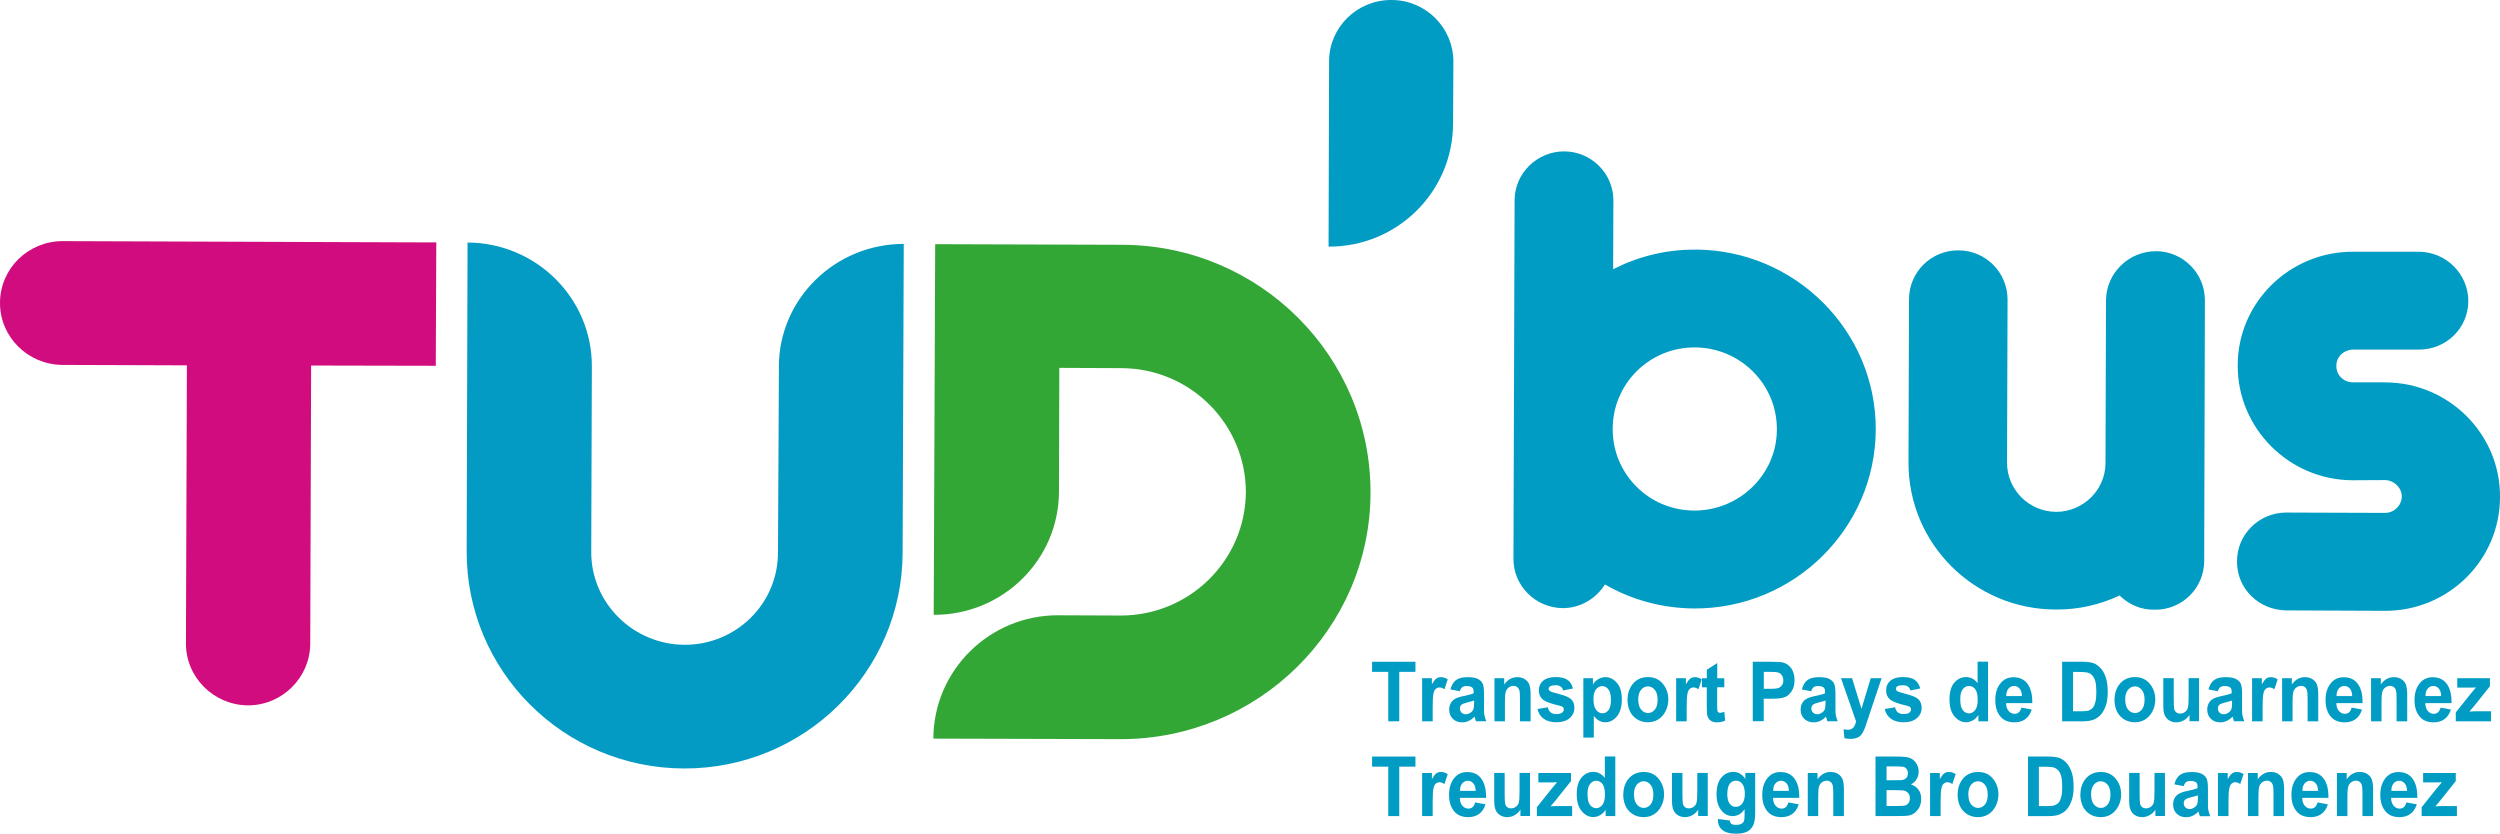 <svg xmlns="http://www.w3.org/2000/svg" id="Calque_2" data-name="Calque 2" viewBox="0 0 287.19 95.76"><defs><style>      .cls-1 {        fill: #009cc4;      }      .cls-2 {        fill: #33a736;      }      .cls-3 {        fill: #d10c7f;      }      .cls-4 {        fill: #039bc3;      }    </style></defs><g id="Calque_1-2" data-name="Calque 1"><path class="cls-1" d="M166.96,7.11c.01-3.93-3.18-7.11-7.1-7.11-3.97-.03-7.18,3.15-7.18,7.03l-.06,21.3c7.88.04,14.3-6.3,14.3-14.15l.04-7.07Z"></path><path class="cls-2" d="M107.22,84.83c.03-7.83,6.46-14.18,14.36-14.15l7.14.03c7.92.01,14.33-6.31,14.4-14.15,0-7.86-6.38-14.24-14.3-14.27l-7.13-.03-.04,14.22c-.02,7.84-6.46,14.18-14.39,14.15l.17-42.58,21.45.07c15.82.03,28.61,12.8,28.56,28.51-.05,15.66-12.95,28.31-28.75,28.28l-21.45-.06Z"></path><path class="cls-3" d="M50.14,27.85l-42.93-.15C3.24,27.69.01,30.85,0,34.78c-.02,3.92,3.2,7.11,7.16,7.14l14.31.05-.11,31.91c-.03,3.92,3.18,7.12,7.13,7.15,3.94,0,7.14-3.21,7.15-7.09l.1-31.95,14.32.03.06-14.17Z"></path><path class="cls-4" d="M89.48,42.16l-.11,21.29c.02,5.9-4.82,10.65-10.75,10.62-5.9-.03-10.73-4.83-10.7-10.67l.07-21.3c.03-7.82-6.36-14.2-14.28-14.24l-.1,35.46c-.05,13.73,11.11,24.91,24.95,24.96,13.84.04,25.08-11.06,25.13-24.78l.13-35.48c-7.89,0-14.35,6.3-14.35,14.14"></path><path class="cls-1" d="M274.05,43.92h-3.79c-1.03-.01-1.88-.83-1.87-1.87-.02-1.06.85-1.86,1.88-1.89h7.56c3.16.03,5.71-2.46,5.72-5.57,0-3.09-2.52-5.65-5.68-5.67h-7.56c-7.27-.03-13.27,5.82-13.25,13.08-.02,7.19,5.88,13.14,13.17,13.17l3.76-.02c1.03.02,1.91.87,1.92,1.89-.03,1.05-.87,1.86-1.9,1.88l-11.37-.04c-3.13,0-5.68,2.52-5.66,5.62-.03,3.11,2.49,5.58,5.65,5.62l11.33.05c7.28.03,13.23-5.82,13.23-13.08.05-7.2-5.86-13.13-13.14-13.16M247.66,28.86c-3.12,0-5.7,2.51-5.73,5.62l-.06,18.72c0,3.08-2.56,5.59-5.66,5.6-3.12-.02-5.65-2.53-5.65-5.64l.06-18.74c0-3.11-2.5-5.66-5.65-5.66-3.12-.02-5.67,2.5-5.67,5.62l-.06,18.72c-.04,9.34,7.55,16.92,16.95,16.92,2.6.02,5.08-.57,7.3-1.61,1.04,1.01,2.42,1.67,4.04,1.63,3.1.05,5.67-2.46,5.68-5.58l.08-29.97c0-3.12-2.53-5.62-5.63-5.64M194.75,28.68c-3.41-.03-6.65.82-9.44,2.25l.03-7.9c.01-3.09-2.54-5.63-5.65-5.64-3.12,0-5.69,2.51-5.7,5.62l-.13,41.17c-.02,3.12,2.53,5.64,5.65,5.68,2.05,0,3.84-1.1,4.86-2.72,3.01,1.74,6.5,2.73,10.24,2.76,11.48.04,20.83-9.19,20.87-20.57.02-11.33-9.25-20.62-20.72-20.66M194.65,58.65c-5.25,0-9.41-4.22-9.39-9.38,0-5.21,4.25-9.39,9.45-9.36,5.21.03,9.44,4.23,9.41,9.43,0,5.12-4.26,9.31-9.47,9.31"></path><g><path class="cls-1" d="M159.48,82.86v-5.68h-1.86v-1.16h4.98v1.16h-1.86v5.68h-1.26Z"></path><path class="cls-1" d="M164.57,82.86h-1.2v-4.95h1.12v.7c.19-.33.36-.55.51-.66.15-.11.33-.16.52-.16.27,0,.54.08.79.25l-.38,1.14c-.2-.14-.39-.21-.56-.21-.17,0-.31.06-.44.17s-.22.31-.27.6c-.06.29-.08.82-.08,1.6v1.53Z"></path><path class="cls-1" d="M167.71,79.41l-1.09-.21c.13-.5.35-.86.65-1.08.3-.22.74-.33,1.31-.33.51,0,.9.06,1.16.19s.46.3.57.52c.11.22.17.62.17,1.2v1.53c-.01.43,0,.75.05.96s.11.43.21.67h-1.19l-.16-.54c-.21.22-.42.38-.66.49-.23.11-.48.17-.75.17-.44,0-.8-.13-1.08-.4-.28-.27-.42-.62-.42-1.06,0-.28.06-.52.17-.73.11-.21.28-.38.48-.5.21-.12.54-.24,1-.33.56-.12.94-.22,1.16-.32,0-.28-.02-.46-.07-.54-.04-.09-.12-.16-.24-.21s-.28-.08-.49-.08-.38.04-.51.13c-.12.09-.22.25-.3.49ZM169.32,80.48c-.15.06-.39.12-.71.2-.37.09-.61.18-.73.29s-.17.24-.17.41c0,.19.06.35.19.48.13.13.29.19.48.19.17,0,.34-.05.51-.16.17-.1.28-.23.35-.37.06-.14.1-.4.1-.78v-.26Z"></path><path class="cls-1" d="M175.81,82.86h-1.2v-2.53c0-.51-.02-.85-.07-1.01-.05-.17-.13-.3-.25-.39-.12-.09-.26-.14-.42-.14-.2,0-.38.06-.55.18-.16.12-.28.28-.34.48-.07.21-.1.59-.1,1.16v2.25h-1.2v-4.95h1.12v.72c.2-.28.42-.49.67-.63.25-.14.52-.21.83-.21.35,0,.65.08.89.25.24.16.41.37.5.63.09.26.14.63.14,1.11v3.08Z"></path><path class="cls-1" d="M176.61,81.45l1.2-.2c.1.52.43.78.97.78.29,0,.5-.05.65-.15.14-.1.21-.23.21-.39,0-.11-.03-.19-.09-.26-.07-.06-.2-.12-.39-.16-.99-.23-1.61-.46-1.88-.67-.33-.27-.5-.63-.5-1.09s.16-.83.49-1.11.8-.42,1.42-.42,1.05.1,1.36.31c.31.21.53.54.65,1l-1.13.23c-.1-.4-.39-.6-.85-.6-.3,0-.51.04-.63.11-.12.08-.19.18-.19.3,0,.11.06.2.17.27.11.07.47.19,1.07.34.67.17,1.13.37,1.37.61.24.24.35.56.35.96,0,.48-.18.87-.55,1.19s-.87.47-1.52.47c-.59,0-1.07-.13-1.44-.39-.37-.26-.62-.64-.73-1.14Z"></path><path class="cls-1" d="M181.87,77.91h1.12v.73c.15-.26.35-.47.61-.62.25-.15.52-.23.81-.23.52,0,.96.22,1.34.66s.56,1.07.56,1.88c0,.85-.19,1.51-.56,1.96-.38.45-.82.68-1.34.68-.24,0-.46-.05-.67-.16-.21-.1-.42-.29-.65-.57v2.49h-1.2v-6.84ZM183.05,80.3c0,.56.1.98.3,1.24.2.27.45.4.74.4s.5-.12.69-.37c.19-.24.28-.65.28-1.2s-.1-.92-.29-1.17c-.19-.25-.43-.38-.7-.38-.29,0-.53.12-.73.37-.19.25-.29.61-.29,1.11Z"></path><path class="cls-1" d="M186.97,80.31c0-.49.11-.93.32-1.33.22-.4.5-.7.84-.9.35-.2.74-.3,1.17-.3.73,0,1.3.26,1.72.77.42.51.63,1.11.63,1.8,0,.51-.11.97-.33,1.38-.22.41-.5.72-.85.93-.35.21-.74.31-1.16.31-.67,0-1.23-.23-1.68-.69-.44-.46-.67-1.12-.67-1.97ZM188.2,80.38c0,.5.11.88.33,1.14.22.26.48.39.79.39s.56-.13.78-.39c.22-.26.32-.64.32-1.15s-.11-.87-.33-1.13c-.22-.26-.48-.39-.79-.39s-.56.13-.78.39-.33.64-.33,1.14Z"></path><path class="cls-1" d="M193.75,82.86h-1.2v-4.95h1.12v.7c.19-.33.36-.55.51-.66.15-.11.33-.16.52-.16.27,0,.54.08.79.25l-.38,1.14c-.2-.14-.39-.21-.56-.21-.17,0-.31.06-.44.17s-.22.31-.27.6c-.06.29-.08.82-.08,1.6v1.53Z"></path><path class="cls-1" d="M198.08,77.91v1.04h-.82v2c0,.43.01.68.04.75.05.12.15.19.3.19.11,0,.27-.04.48-.13l.1,1.02c-.28.13-.59.2-.94.2-.31,0-.55-.07-.73-.2-.18-.13-.31-.32-.37-.56-.05-.18-.07-.55-.07-1.1v-2.16h-.55v-1.04h.55v-.98l1.2-.77v1.75h.82Z"></path><path class="cls-1" d="M201.35,82.86v-6.84h2.03c.76,0,1.25.03,1.49.1.37.11.68.33.92.68s.36.79.36,1.33c0,.49-.1.91-.31,1.24-.21.33-.47.57-.78.7-.31.14-.85.2-1.62.2h-.83v2.58h-1.26ZM202.62,77.18v1.95h.7c.47,0,.79-.03.96-.09.17-.06.31-.17.42-.32.11-.15.16-.34.16-.57s-.06-.42-.17-.58c-.11-.16-.25-.26-.41-.31-.16-.05-.51-.08-1.04-.08h-.62Z"></path><path class="cls-1" d="M208.08,79.41l-1.09-.21c.13-.5.35-.86.65-1.08.3-.22.74-.33,1.31-.33.51,0,.9.06,1.16.19s.46.3.57.52c.11.22.17.62.17,1.2v1.53c-.01.43,0,.75.05.96s.11.43.21.67h-1.19l-.16-.54c-.21.22-.42.38-.66.49-.23.11-.48.17-.75.17-.44,0-.8-.13-1.08-.4-.28-.27-.42-.62-.42-1.06,0-.28.06-.52.17-.73.11-.21.28-.38.48-.5.21-.12.54-.24,1-.33.56-.12.94-.22,1.16-.32,0-.28-.02-.46-.07-.54-.04-.09-.12-.16-.24-.21s-.28-.08-.49-.08-.38.04-.51.13c-.12.09-.22.25-.3.49ZM209.69,80.48c-.15.06-.39.12-.71.2-.37.09-.61.18-.73.29s-.17.24-.17.41c0,.19.06.35.19.48.13.13.29.19.48.19.17,0,.34-.05.51-.16.17-.1.28-.23.35-.37.06-.14.1-.4.1-.78v-.26Z"></path><path class="cls-1" d="M211.48,77.91h1.28l1.08,3.52,1.06-3.52h1.25l-1.6,4.77-.31.93c-.14.35-.27.6-.4.77-.13.16-.3.29-.51.37-.21.09-.46.13-.77.13-.23,0-.46-.03-.68-.08l-.1-1.03c.19.04.36.06.51.06.23,0,.42-.07.57-.21.15-.14.27-.38.36-.74l-1.73-4.97Z"></path><path class="cls-1" d="M216.5,81.45l1.2-.2c.1.52.43.78.97.78.29,0,.5-.05.65-.15.14-.1.21-.23.21-.39,0-.11-.03-.19-.09-.26-.07-.06-.2-.12-.39-.16-.99-.23-1.61-.46-1.88-.67-.33-.27-.5-.63-.5-1.09s.16-.83.49-1.11.8-.42,1.42-.42,1.05.1,1.36.31c.31.21.53.54.65,1l-1.13.23c-.1-.4-.39-.6-.85-.6-.3,0-.51.04-.63.11-.12.08-.19.18-.19.3,0,.11.06.2.17.27.11.07.47.19,1.07.34.67.17,1.13.37,1.37.61.24.24.35.56.35.96,0,.48-.18.87-.55,1.19s-.87.47-1.52.47c-.59,0-1.07-.13-1.44-.39-.37-.26-.62-.64-.73-1.14Z"></path><path class="cls-1" d="M228.39,82.86h-1.12v-.73c-.18.28-.4.49-.65.63-.25.14-.51.21-.77.21-.51,0-.95-.23-1.33-.68-.38-.45-.57-1.1-.57-1.94s.18-1.49.55-1.92c.37-.43.82-.65,1.36-.65.25,0,.49.06.71.17.22.12.42.29.61.52v-2.46h1.2v6.84ZM225.19,80.28c0,.45.04.78.13,1s.21.39.36.5.34.17.53.17c.26,0,.49-.13.69-.38.19-.26.29-.64.29-1.16,0-.57-.09-.98-.28-1.23-.19-.25-.43-.38-.72-.38s-.51.12-.71.37-.29.62-.29,1.11Z"></path><path class="cls-1" d="M232.21,81.29l1.19.22c-.16.5-.41.87-.75,1.11-.34.24-.75.36-1.23.36-.67,0-1.19-.2-1.56-.6-.43-.47-.65-1.12-.65-1.96s.22-1.49.65-1.99c.37-.42.84-.63,1.43-.63.65,0,1.16.21,1.53.64.42.49.64,1.22.64,2.18v.15h-3.01c0,.39.11.7.3.91.19.22.42.32.69.32.39,0,.64-.24.77-.71ZM232.27,79.96c-.01-.39-.1-.68-.28-.87-.17-.19-.38-.29-.62-.29-.25,0-.47.1-.64.3-.18.21-.26.49-.26.86h1.8Z"></path><path class="cls-1" d="M236.88,76.02h2.31c.58,0,1.02.06,1.32.17s.57.31.82.59.45.64.59,1.08c.14.44.21.99.21,1.65,0,.59-.07,1.1-.22,1.54-.15.44-.34.78-.57,1.04-.23.25-.51.45-.83.58-.32.13-.74.19-1.25.19h-2.37v-6.84ZM238.14,77.18v4.53h.95c.41,0,.7-.03.88-.1.18-.07.33-.17.45-.31.12-.14.21-.36.29-.65.08-.3.11-.69.11-1.18s-.04-.91-.12-1.2c-.08-.29-.2-.52-.36-.69s-.37-.28-.6-.33c-.18-.04-.52-.06-1.03-.06h-.57Z"></path><path class="cls-1" d="M242.91,80.31c0-.49.11-.93.32-1.33s.5-.7.84-.9c.35-.2.74-.3,1.17-.3.73,0,1.3.26,1.72.77.42.51.63,1.11.63,1.8,0,.51-.11.97-.33,1.38-.22.41-.5.72-.85.93-.35.21-.74.31-1.16.31-.67,0-1.23-.23-1.68-.69-.44-.46-.67-1.12-.67-1.97ZM244.14,80.38c0,.5.11.88.33,1.14.22.26.48.39.79.39s.56-.13.78-.39c.22-.26.32-.64.32-1.15s-.11-.87-.33-1.13c-.22-.26-.48-.39-.79-.39s-.56.13-.78.39-.33.64-.33,1.14Z"></path><path class="cls-1" d="M251.52,82.86v-.74c-.17.27-.39.48-.66.63-.27.15-.55.23-.85.23s-.57-.07-.8-.21c-.24-.14-.41-.34-.53-.6-.12-.26-.17-.63-.17-1.13v-3.14h1.2v2.28c0,.65.02,1.06.05,1.24.04.18.12.31.24.41.12.1.28.14.45.14.2,0,.39-.06.56-.19.17-.13.28-.29.33-.49.05-.2.08-.63.08-1.3v-2.09h1.2v4.95h-1.12Z"></path><path class="cls-1" d="M254.79,79.41l-1.09-.21c.13-.5.35-.86.65-1.08.3-.22.74-.33,1.31-.33.51,0,.9.06,1.16.19s.46.3.57.52c.11.22.17.62.17,1.2v1.53c-.01.43,0,.75.05.96s.11.43.21.67h-1.19l-.16-.54c-.21.22-.42.38-.66.49-.23.11-.48.17-.75.17-.44,0-.8-.13-1.08-.4-.28-.27-.42-.62-.42-1.06,0-.28.06-.52.17-.73.11-.21.28-.38.48-.5.21-.12.54-.24,1-.33.56-.12.94-.22,1.16-.32,0-.28-.02-.46-.07-.54-.04-.09-.12-.16-.24-.21s-.28-.08-.49-.08-.38.04-.51.13c-.12.09-.22.25-.3.49ZM256.39,80.48c-.15.06-.39.12-.71.2-.37.09-.61.18-.73.29s-.17.24-.17.41c0,.19.06.35.19.48.13.13.29.19.48.19.17,0,.34-.05.51-.16.17-.1.28-.23.35-.37.06-.14.1-.4.1-.78v-.26Z"></path><path class="cls-1" d="M259.91,82.86h-1.2v-4.95h1.12v.7c.19-.33.36-.55.51-.66.15-.11.33-.16.52-.16.27,0,.54.08.79.25l-.38,1.14c-.2-.14-.39-.21-.56-.21-.17,0-.31.06-.44.17s-.22.31-.27.6c-.06.29-.08.82-.08,1.6v1.53Z"></path><path class="cls-1" d="M266.29,82.86h-1.2v-2.53c0-.51-.02-.85-.07-1.01-.05-.17-.13-.3-.25-.39-.12-.09-.26-.14-.42-.14-.2,0-.38.06-.55.18-.16.12-.28.28-.34.48-.07.21-.1.59-.1,1.16v2.25h-1.2v-4.95h1.12v.72c.2-.28.42-.49.67-.63.25-.14.52-.21.83-.21.35,0,.65.08.89.25.24.16.41.37.5.63.09.26.14.63.14,1.11v3.08Z"></path><path class="cls-1" d="M270.15,81.29l1.19.22c-.16.5-.41.87-.75,1.11-.34.24-.75.36-1.23.36-.67,0-1.19-.2-1.56-.6-.43-.47-.65-1.12-.65-1.96s.22-1.49.65-1.99c.37-.42.84-.63,1.43-.63.65,0,1.16.21,1.53.64.42.49.64,1.22.64,2.18v.15h-3.01c0,.39.11.7.3.91.19.22.42.32.69.32.39,0,.64-.24.77-.71ZM270.21,79.96c-.01-.39-.1-.68-.28-.87-.17-.19-.38-.29-.62-.29-.25,0-.47.1-.64.3-.18.21-.26.49-.26.86h1.8Z"></path><path class="cls-1" d="M276.51,82.86h-1.2v-2.53c0-.51-.02-.85-.07-1.01-.05-.17-.13-.3-.25-.39-.12-.09-.26-.14-.42-.14-.2,0-.38.06-.55.18-.16.12-.28.28-.34.48-.07.21-.1.59-.1,1.16v2.25h-1.2v-4.95h1.12v.72c.2-.28.42-.49.67-.63.25-.14.52-.21.83-.21.35,0,.65.08.89.25.24.16.41.37.5.63.09.26.14.63.14,1.11v3.08Z"></path><path class="cls-1" d="M280.36,81.29l1.19.22c-.16.5-.41.87-.75,1.11-.34.24-.75.36-1.23.36-.67,0-1.19-.2-1.55-.6-.43-.47-.65-1.12-.65-1.96s.22-1.49.65-1.99c.37-.42.84-.63,1.43-.63.65,0,1.16.21,1.53.64.42.49.64,1.22.64,2.18v.15h-3.01c0,.39.11.7.29.91.19.22.42.32.69.32.39,0,.64-.24.78-.71ZM280.43,79.96c-.01-.39-.1-.68-.28-.87-.17-.19-.38-.29-.62-.29-.25,0-.47.1-.64.3-.18.21-.26.49-.26.86h1.8Z"></path><path class="cls-1" d="M282.11,82.86v-1.02l1.7-2.13c.28-.35.49-.59.62-.74-.14,0-.32.02-.55.02h-1.6s0-1.08,0-1.08h3.75v.93l-1.74,2.18-.61.72c.33-.02.54-.03.62-.03h1.86v1.15h-4.06Z"></path></g><g><path class="cls-1" d="M159.48,93.75v-5.68h-1.86v-1.16h4.98v1.16h-1.86v5.68h-1.26Z"></path><path class="cls-1" d="M164.57,93.75h-1.2v-4.95h1.12v.7c.19-.33.36-.55.51-.66.15-.11.33-.16.52-.16.27,0,.54.08.79.25l-.38,1.14c-.2-.14-.39-.21-.56-.21-.17,0-.31.06-.44.17s-.22.31-.27.6c-.06.29-.08.82-.08,1.6v1.53Z"></path><path class="cls-1" d="M169.46,92.18l1.19.22c-.16.5-.41.87-.75,1.11-.34.24-.75.36-1.23.36-.67,0-1.19-.2-1.56-.6-.43-.47-.65-1.12-.65-1.96s.22-1.49.65-1.99c.37-.42.84-.63,1.43-.63.65,0,1.16.21,1.53.64.42.49.64,1.22.64,2.18v.15h-3.01c0,.39.11.7.3.91.19.22.42.32.69.32.39,0,.64-.24.77-.71ZM169.52,90.85c-.01-.39-.1-.68-.28-.87-.17-.19-.38-.29-.62-.29-.25,0-.47.1-.64.3-.18.21-.26.49-.26.86h1.8Z"></path><path class="cls-1" d="M174.66,93.75v-.74c-.17.27-.39.48-.66.63-.27.15-.55.23-.85.23s-.57-.07-.8-.21c-.24-.14-.41-.34-.53-.6-.12-.26-.17-.63-.17-1.13v-3.14h1.2v2.28c0,.65.02,1.06.05,1.24.04.18.12.31.24.41.12.1.28.14.45.14.2,0,.39-.06.56-.19.17-.13.28-.29.33-.49.05-.2.08-.63.08-1.3v-2.09h1.2v4.95h-1.12Z"></path><path class="cls-1" d="M176.55,93.75v-1.02l1.7-2.13c.28-.35.49-.59.62-.74-.14,0-.32.02-.55.02h-1.6s0-1.08,0-1.08h3.75v.93l-1.74,2.18-.61.72c.33-.02.54-.03.62-.03h1.86v1.15h-4.06Z"></path><path class="cls-1" d="M185.57,93.75h-1.12v-.73c-.18.28-.4.49-.65.63-.25.14-.51.21-.77.21-.51,0-.95-.23-1.33-.68-.38-.45-.57-1.1-.57-1.94s.18-1.49.55-1.92c.37-.43.82-.65,1.36-.65.25,0,.49.06.71.17.22.12.42.29.61.52v-2.46h1.2v6.84ZM182.37,91.17c0,.45.04.78.13,1s.21.39.36.5.34.17.53.17c.26,0,.49-.13.69-.38.19-.26.29-.64.29-1.16,0-.57-.09-.98-.28-1.23-.19-.25-.43-.38-.72-.38s-.51.12-.71.37-.29.62-.29,1.11Z"></path><path class="cls-1" d="M186.48,91.21c0-.49.11-.93.32-1.33s.5-.7.84-.9c.35-.2.74-.3,1.17-.3.73,0,1.3.26,1.72.77.42.51.63,1.11.63,1.8,0,.51-.11.97-.33,1.38-.22.41-.5.72-.85.93-.35.21-.74.31-1.16.31-.67,0-1.23-.23-1.68-.69-.44-.46-.67-1.12-.67-1.97ZM187.71,91.28c0,.5.11.88.33,1.14.22.26.48.39.79.39s.56-.13.78-.39c.22-.26.32-.64.32-1.15s-.11-.87-.33-1.13c-.22-.26-.48-.39-.79-.39s-.56.13-.78.39-.33.64-.33,1.14Z"></path><path class="cls-1" d="M195.08,93.75v-.74c-.17.27-.39.48-.66.63-.27.15-.55.23-.85.23s-.57-.07-.8-.21c-.24-.14-.41-.34-.53-.6-.12-.26-.17-.63-.17-1.13v-3.14h1.2v2.28c0,.65.02,1.06.05,1.24.04.18.12.31.24.41.12.1.28.14.45.14.2,0,.39-.06.56-.19.17-.13.28-.29.33-.49.05-.2.08-.63.08-1.3v-2.09h1.2v4.95h-1.12Z"></path><path class="cls-1" d="M197.34,94.08l1.38.18c.02.18.08.31.19.39.11.08.27.11.5.11.26,0,.48-.04.64-.12.11-.06.2-.15.27-.28.06-.13.09-.36.09-.69v-.72c-.18.27-.38.47-.61.6-.23.13-.48.2-.75.2-.5,0-.93-.2-1.27-.61-.4-.47-.59-1.1-.59-1.9,0-.85.19-1.49.56-1.92s.83-.65,1.36-.65c.28,0,.54.07.77.2.23.14.44.34.62.61v-.69h1.13v4.45c0,.71-.07,1.23-.22,1.55-.15.32-.37.56-.68.73-.3.16-.73.25-1.26.25-.5,0-.9-.06-1.19-.18s-.53-.29-.69-.53c-.16-.23-.24-.51-.24-.81v-.16ZM198.42,91.17c0,.53.09.92.28,1.16.19.24.42.36.69.36.29,0,.54-.12.74-.37s.31-.62.31-1.12-.1-.9-.29-1.15-.44-.37-.73-.37-.52.12-.71.36c-.19.24-.28.62-.28,1.12Z"></path><path class="cls-1" d="M205.44,92.18l1.19.22c-.16.5-.41.87-.75,1.11-.34.24-.75.36-1.23.36-.67,0-1.19-.2-1.56-.6-.43-.47-.65-1.12-.65-1.96s.22-1.49.65-1.99c.37-.42.84-.63,1.43-.63.65,0,1.16.21,1.53.64.42.49.64,1.22.64,2.18v.15h-3.01c0,.39.11.7.3.91.19.22.42.32.69.32.39,0,.64-.24.77-.71ZM205.5,90.85c-.01-.39-.1-.68-.28-.87-.17-.19-.38-.29-.62-.29-.25,0-.47.1-.64.3-.18.21-.26.49-.26.86h1.8Z"></path><path class="cls-1" d="M211.8,93.75h-1.2v-2.53c0-.51-.02-.85-.07-1.01-.05-.17-.13-.3-.25-.39-.12-.09-.26-.14-.42-.14-.2,0-.38.06-.55.18-.16.12-.28.28-.34.48-.07.21-.1.59-.1,1.16v2.25h-1.2v-4.95h1.12v.72c.2-.28.42-.49.67-.63.25-.14.52-.21.83-.21.35,0,.65.08.89.25.24.16.41.37.5.63.09.26.14.63.14,1.11v3.08Z"></path><path class="cls-1" d="M215.46,86.91h2.51c.69,0,1.17.06,1.45.17.28.11.51.31.7.59.19.28.29.6.29.96,0,.33-.08.63-.25.89-.16.27-.38.46-.64.59.37.12.66.32.87.61.21.29.31.63.31,1.05,0,.5-.13.92-.4,1.26s-.58.56-.95.64c-.25.06-.84.08-1.77.08h-2.13v-6.84ZM216.72,88.05v1.58h.83c.5,0,.81,0,.93-.02.22-.03.38-.11.51-.25.12-.13.18-.31.18-.54,0-.2-.05-.37-.15-.49-.1-.13-.22-.2-.36-.24-.14-.03-.54-.05-1.21-.05h-.73ZM216.72,90.77v1.82h1.17c.52,0,.85-.02.99-.07.15-.05.27-.14.37-.28s.15-.32.15-.54-.05-.41-.16-.55c-.11-.14-.25-.24-.42-.3s-.54-.08-1.08-.08h-1.02Z"></path><path class="cls-1" d="M222.92,93.75h-1.2v-4.95h1.12v.7c.19-.33.36-.55.51-.66.15-.11.33-.16.52-.16.27,0,.54.08.79.25l-.38,1.14c-.2-.14-.39-.21-.56-.21-.17,0-.31.06-.44.17s-.22.31-.27.6c-.06.29-.08.82-.08,1.6v1.53Z"></path><path class="cls-1" d="M224.89,91.21c0-.49.11-.93.32-1.33s.5-.7.84-.9c.35-.2.74-.3,1.17-.3.73,0,1.3.26,1.72.77.42.51.63,1.11.63,1.8,0,.51-.11.97-.33,1.38-.22.41-.5.72-.85.93-.35.21-.74.31-1.16.31-.67,0-1.23-.23-1.68-.69-.44-.46-.67-1.12-.67-1.97ZM226.12,91.28c0,.5.11.88.33,1.14.22.26.48.39.79.39s.56-.13.78-.39c.22-.26.32-.64.32-1.15s-.11-.87-.33-1.13c-.22-.26-.48-.39-.79-.39s-.56.13-.78.39-.33.64-.33,1.14Z"></path><path class="cls-1" d="M232.96,86.91h2.31c.58,0,1.02.06,1.32.17s.57.31.82.59.45.64.59,1.08c.14.44.21.99.21,1.65,0,.59-.07,1.1-.22,1.54-.15.44-.34.78-.57,1.04-.23.25-.51.45-.83.58-.32.13-.74.19-1.25.19h-2.37v-6.84ZM234.22,88.07v4.53h.95c.41,0,.7-.03.88-.1.18-.07.33-.17.45-.31.12-.14.21-.36.29-.65.08-.3.11-.69.11-1.18s-.04-.91-.12-1.2c-.08-.29-.2-.52-.36-.69s-.37-.28-.6-.33c-.18-.04-.52-.06-1.03-.06h-.57Z"></path><path class="cls-1" d="M238.99,91.21c0-.49.11-.93.32-1.33s.5-.7.84-.9c.35-.2.74-.3,1.17-.3.73,0,1.3.26,1.72.77.42.51.63,1.11.63,1.8,0,.51-.11.97-.33,1.38-.22.41-.5.72-.85.93-.35.21-.74.31-1.16.31-.67,0-1.23-.23-1.68-.69-.44-.46-.67-1.12-.67-1.97ZM240.22,91.28c0,.5.11.88.33,1.14.22.26.48.39.79.39s.56-.13.78-.39c.22-.26.32-.64.32-1.15s-.11-.87-.33-1.13c-.22-.26-.48-.39-.79-.39s-.56.13-.78.39-.33.64-.33,1.14Z"></path><path class="cls-1" d="M247.6,93.75v-.74c-.17.27-.39.48-.66.63-.27.15-.55.23-.85.23s-.57-.07-.8-.21c-.24-.14-.41-.34-.53-.6-.12-.26-.17-.63-.17-1.13v-3.14h1.2v2.28c0,.65.02,1.06.05,1.24.04.18.12.31.24.41.12.1.28.14.45.14.2,0,.39-.06.56-.19.17-.13.28-.29.33-.49.05-.2.08-.63.08-1.3v-2.09h1.2v4.95h-1.12Z"></path><path class="cls-1" d="M250.87,90.31l-1.09-.21c.13-.5.35-.86.65-1.08.3-.22.74-.33,1.31-.33.51,0,.9.06,1.16.19s.46.3.57.52c.11.22.17.62.17,1.2v1.53c-.01.43,0,.75.05.96s.11.43.21.67h-1.19l-.16-.54c-.21.22-.42.38-.66.49-.23.11-.48.17-.75.17-.44,0-.8-.13-1.08-.4-.28-.27-.42-.62-.42-1.06,0-.28.06-.52.17-.73.11-.21.28-.38.48-.5.21-.12.54-.24,1-.33.56-.12.94-.22,1.16-.32,0-.28-.02-.46-.07-.54-.04-.09-.12-.16-.24-.21s-.28-.08-.49-.08-.38.04-.51.13c-.12.09-.22.25-.3.49ZM252.47,91.37c-.15.06-.39.12-.71.2-.37.09-.61.18-.73.29s-.17.24-.17.41c0,.19.06.35.19.48.13.13.29.19.48.19.17,0,.34-.05.51-.16.17-.1.28-.23.35-.37.06-.14.1-.4.1-.78v-.26Z"></path><path class="cls-1" d="M255.99,93.75h-1.2v-4.95h1.12v.7c.19-.33.36-.55.51-.66.15-.11.33-.16.52-.16.27,0,.54.08.79.25l-.38,1.14c-.2-.14-.39-.21-.56-.21-.17,0-.31.06-.44.17s-.22.31-.27.6c-.06.29-.08.82-.08,1.6v1.53Z"></path><path class="cls-1" d="M262.37,93.75h-1.2v-2.53c0-.51-.02-.85-.07-1.01-.05-.17-.13-.3-.25-.39-.12-.09-.26-.14-.42-.14-.2,0-.38.06-.55.18-.16.12-.28.28-.34.48-.07.21-.1.59-.1,1.16v2.25h-1.2v-4.95h1.12v.72c.2-.28.42-.49.67-.63.25-.14.52-.21.83-.21.35,0,.65.08.89.25.24.16.41.37.5.63.09.26.14.63.14,1.11v3.08Z"></path><path class="cls-1" d="M266.23,92.18l1.19.22c-.16.5-.41.87-.75,1.11-.34.24-.75.36-1.23.36-.67,0-1.19-.2-1.56-.6-.43-.47-.65-1.12-.65-1.96s.22-1.49.65-1.99c.37-.42.84-.63,1.43-.63.65,0,1.16.21,1.53.64.42.49.64,1.22.64,2.18v.15h-3.01c0,.39.11.7.3.91.19.22.42.32.69.32.39,0,.64-.24.77-.71ZM266.29,90.85c-.01-.39-.1-.68-.28-.87-.17-.19-.38-.29-.62-.29-.25,0-.47.1-.64.3-.18.21-.26.49-.26.86h1.8Z"></path><path class="cls-1" d="M272.59,93.75h-1.2v-2.53c0-.51-.02-.85-.07-1.01-.05-.17-.13-.3-.25-.39-.12-.09-.26-.14-.42-.14-.2,0-.38.06-.55.18-.16.12-.28.28-.34.48-.07.21-.1.59-.1,1.16v2.25h-1.2v-4.95h1.12v.72c.2-.28.42-.49.67-.63.25-.14.52-.21.83-.21.35,0,.65.08.89.25.24.16.41.37.5.63.09.26.14.63.14,1.11v3.08Z"></path><path class="cls-1" d="M276.44,92.18l1.19.22c-.16.5-.41.87-.75,1.11-.34.24-.75.36-1.23.36-.67,0-1.19-.2-1.56-.6-.43-.47-.65-1.12-.65-1.96s.22-1.49.65-1.99c.37-.42.84-.63,1.43-.63.65,0,1.16.21,1.53.64.42.49.64,1.22.64,2.18v.15h-3.01c0,.39.11.7.3.91.19.22.42.32.69.32.39,0,.64-.24.77-.71ZM276.51,90.85c-.01-.39-.1-.68-.28-.87-.17-.19-.38-.29-.62-.29-.25,0-.47.1-.64.3-.18.21-.26.49-.26.86h1.8Z"></path><path class="cls-1" d="M278.19,93.75v-1.02l1.7-2.13c.28-.35.48-.59.62-.74-.14,0-.32.02-.55.02h-1.6s0-1.08,0-1.08h3.75v.93l-1.74,2.18-.61.72c.33-.02.54-.03.62-.03h1.86v1.15h-4.05Z"></path></g></g></svg>